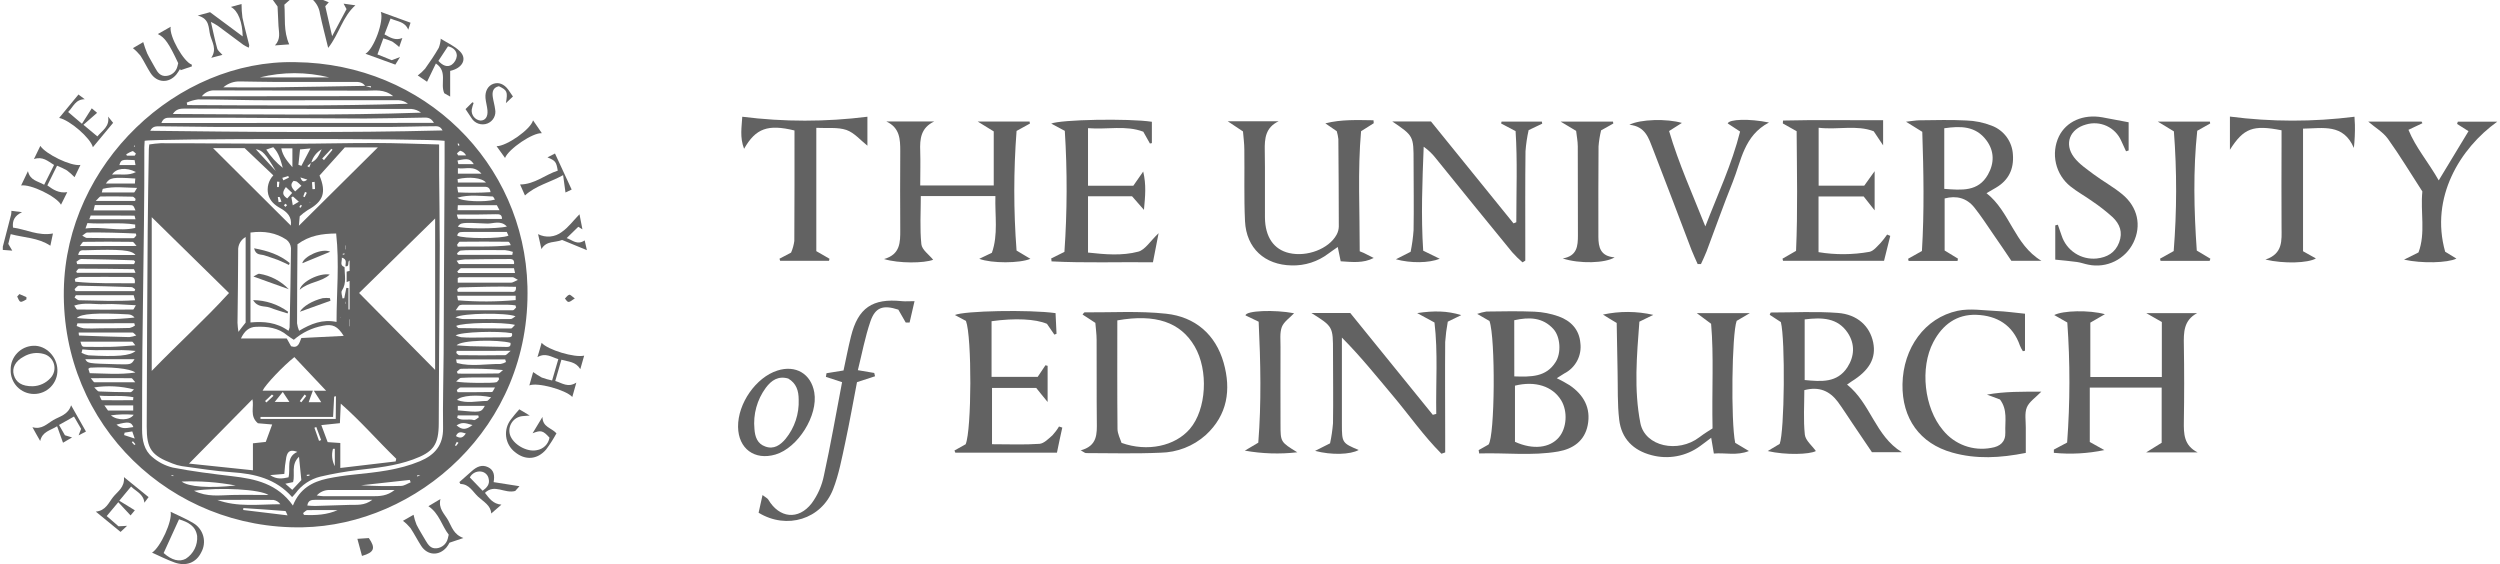 <svg width="195" height="44" viewBox="0 0 195 44" fill="none" xmlns="http://www.w3.org/2000/svg">
<path d="M0.219 19.24C0.436 18.411 0.652 17.579 0.865 16.745C0.882 16.646 0.891 16.545 0.89 16.444L1.72 16.55C1.129 16.83 0.952 17.205 1.014 17.752C2.026 17.886 2.983 18.422 4.13 18.212L3.928 19.165C2.967 18.53 1.881 18.544 0.835 18.263C0.757 18.564 0.704 18.794 0.646 19.024L0.957 19.549L0.219 19.493V19.24Z" fill="#626262"/>
<path d="M25.208 0L25.645 0.179L25.371 0.483C25.535 1.184 25.7 1.918 25.905 2.822C26.328 2.031 26.68 1.373 27.03 0.711C26.958 0.577 26.896 0.467 26.8 0.285L27.72 0.414C26.703 1.315 26.459 2.652 25.597 3.737C25.367 2.783 25.137 1.925 24.957 1.062C24.902 0.658 24.712 0.284 24.419 0H25.208Z" fill="#626262"/>
<path d="M22.591 0L22.181 0.363C22.262 1.368 22.092 2.406 22.559 3.461L21.446 3.542C21.919 3.038 21.749 2.525 21.722 2.024C21.694 1.522 21.673 1.026 21.65 0.508C21.533 0.347 21.409 0.172 21.287 0.002H22.591V0Z" fill="#626262"/>
<path d="M10.494 11.324L10.437 11.432H10.538L10.494 11.324ZM35.741 11.37L35.847 11.326C35.817 11.28 35.787 11.23 35.755 11.181L35.695 11.207C35.709 11.262 35.723 11.315 35.741 11.37ZM13.38 37.052C13.38 37.066 13.38 37.084 13.366 37.102L13.509 37.142C13.509 37.142 13.53 37.116 13.543 37.098C13.486 37.084 13.435 37.066 13.38 37.052ZM10.476 34.708C10.504 34.686 10.535 34.666 10.568 34.649C10.501 34.568 10.437 34.492 10.367 34.419L10.282 34.495L10.487 34.724M35.762 34.541C35.72 34.515 35.677 34.485 35.633 34.462C35.587 34.557 35.536 34.649 35.488 34.741C35.518 34.754 35.546 34.773 35.571 34.787C35.633 34.706 35.7 34.623 35.762 34.541ZM10.508 12.14C10.54 12.09 10.572 12.039 10.604 11.984C10.515 11.915 10.402 11.773 10.333 11.786C10.162 11.851 9.998 11.934 9.845 12.035C9.862 12.072 9.88 12.104 9.896 12.14H10.508ZM35.645 11.959C35.672 12.014 35.704 12.067 35.734 12.122H36.355C36.264 11.949 36.107 11.819 35.92 11.761C35.856 11.743 35.736 11.89 35.645 11.959ZM35.566 34.014C35.907 34.228 36.123 34.145 36.334 33.809C36.013 33.722 35.741 33.593 35.566 34.014ZM9.719 33.747C9.705 33.809 9.691 33.876 9.68 33.936L10.508 34.207C10.409 33.922 10.367 33.795 10.317 33.651C10.087 33.687 9.903 33.715 9.719 33.747ZM36.856 33.154C36.167 32.942 36.008 32.949 35.612 33.177C36.033 33.542 36.339 33.545 36.856 33.154ZM9.086 33.122C9.546 33.549 9.972 33.352 10.404 33.312C10.239 32.901 10.011 32.869 9.086 33.122ZM36.955 12.801C36.672 12.38 36.495 12.341 35.684 12.52C35.704 12.614 35.73 12.711 35.75 12.801H36.955ZM10.568 12.874C10.538 12.718 10.522 12.596 10.499 12.488C9.491 12.433 9.448 12.444 9.31 12.874H10.568ZM10.425 32.349C9.833 32.299 9.238 32.315 8.65 32.397C9.162 32.834 10.158 32.795 10.425 32.349ZM35.702 32.404L35.661 32.593C36.045 32.855 36.539 32.643 36.958 32.765C37.061 32.795 37.215 32.632 37.349 32.551C37.335 32.501 37.319 32.455 37.305 32.402H35.695L35.702 32.404ZM10.604 13.419C9.829 13.024 9.047 13.12 8.744 13.619C9.402 13.566 10.027 13.727 10.604 13.419ZM37.816 31.659H35.709V32.008C37.494 32.183 37.53 32.179 37.816 31.659ZM35.716 14.238H37.905C37.588 13.858 36.581 13.764 35.691 13.973C35.691 14.052 35.704 14.132 35.716 14.238ZM35.716 13.548H37.556C36.96 12.858 36.323 13.219 35.716 13.12V13.548ZM26.374 39.789C25.578 39.789 24.783 39.777 23.991 39.789C23.872 39.789 23.762 39.938 23.642 40.019C23.663 40.065 23.688 40.115 23.709 40.164C24.617 40.203 25.516 40.164 26.374 39.773M18.978 39.625C18.978 39.674 18.978 39.729 18.966 39.779C20.086 39.917 21.209 40.051 22.43 40.198C22.329 39.996 22.297 39.86 22.255 39.86C21.16 39.773 20.068 39.701 18.978 39.63M8.268 14.318H10.524C10.524 14.183 10.545 14.052 10.556 13.925C8.776 13.812 8.581 13.842 8.256 14.318M10.381 31.213C10.381 31.135 10.4 31.052 10.407 30.983C9.565 30.813 8.7 30.932 7.762 30.863C7.854 31.049 7.902 31.215 7.946 31.215C8.758 31.229 9.572 31.215 10.381 31.215M10.685 14.656C9.701 14.638 8.868 14.518 8.035 14.726C7.996 14.726 7.985 14.866 7.941 15.011C8.815 15.011 9.636 15.011 10.457 15.011C10.501 15.011 10.54 14.889 10.687 14.663M32.032 37.622C32.006 37.562 31.983 37.5 31.963 37.434C30.698 37.576 29.433 37.712 28.163 37.852C29.205 37.914 30.233 37.933 31.279 37.901C31.528 37.901 31.779 37.721 32.032 37.622ZM10.39 31.62H8.139C8.277 31.811 8.369 31.944 8.424 32.02H10.39V31.62ZM35.635 30.428C35.654 30.484 35.672 30.539 35.688 30.592C36.583 30.592 37.475 30.592 38.367 30.578C38.441 30.578 38.505 30.38 38.611 30.221C37.65 30.221 36.79 30.221 35.93 30.221C35.831 30.221 35.734 30.348 35.635 30.419M38.308 30.987C37.264 30.757 35.944 30.847 35.647 31.197C36.426 31.496 37.208 31.279 37.972 31.273C38.071 31.273 38.17 31.107 38.308 30.987ZM35.679 15.42C35.989 15.728 37.889 15.781 38.604 15.569C38.538 15.477 38.485 15.326 38.423 15.326C37.503 15.287 36.583 15.16 35.679 15.42ZM10.538 15.675C10.552 15.622 10.563 15.569 10.577 15.517C10.501 15.454 10.43 15.34 10.347 15.34C9.519 15.321 8.691 15.31 7.863 15.323C7.757 15.323 7.661 15.498 7.463 15.675H10.538ZM18.387 37.868C16.996 37.607 15.581 37.503 14.167 37.56C14.675 37.974 16.317 38.098 18.387 37.868ZM10.552 29.819C10.381 29.631 10.322 29.499 10.259 29.499C9.241 29.486 8.219 29.499 7.083 29.499C7.237 29.677 7.3 29.814 7.369 29.819C8.371 29.819 9.381 29.819 10.552 29.819ZM38.264 14.988C38.195 14.546 37.94 14.569 37.705 14.569H35.658C35.695 14.778 35.709 14.873 35.734 15.008C36.573 15.049 37.414 15.042 38.252 14.988M7.348 30.217C7.534 30.387 7.617 30.53 7.711 30.534C8.532 30.571 9.356 30.59 10.177 30.59C10.269 30.59 10.361 30.451 10.45 30.376C9.437 30.114 8.382 30.06 7.348 30.217ZM35.635 16.738C35.656 16.851 35.691 16.962 35.739 17.067C36.875 17.078 38.013 17.078 39.152 17.078C39.168 16.683 38.896 16.71 38.66 16.71C38.184 16.71 37.705 16.731 37.229 16.733C36.716 16.733 36.206 16.733 35.635 16.733M6.948 17.101H10.568C10.526 16.963 10.508 16.821 10.485 16.821C9.362 16.809 8.242 16.809 7.07 16.809C7.07 16.841 7.026 16.94 6.964 17.101M38.931 29.591C38.917 29.538 38.903 29.492 38.892 29.442C38.349 29.442 37.811 29.442 37.268 29.442C36.836 29.442 36.399 29.442 35.964 29.474C35.852 29.474 35.748 29.626 35.578 29.757C35.964 29.879 38.512 29.904 38.729 29.81C38.811 29.773 38.864 29.667 38.931 29.58M10.494 28.018H6.653C6.84 28.349 6.84 28.349 9.137 28.412C10.232 28.437 10.232 28.437 10.494 28.018ZM35.697 17.669C36.065 17.853 38.779 17.867 39.538 17.669C39.053 17.154 38.48 17.451 38.006 17.439C35.96 17.336 35.937 17.366 35.707 17.685M35.635 28.998C35.661 29.046 35.681 29.092 35.704 29.143C36.755 29.143 37.809 29.154 38.86 29.129C38.986 29.129 39.11 28.954 39.232 28.862C38.141 28.769 37.045 28.737 35.95 28.766C35.849 28.766 35.741 28.92 35.635 28.996M7.001 29.108C8.169 29.129 9.3 29.237 10.558 29.058C10.137 28.729 8.567 28.598 7.03 28.678C6.994 28.678 6.961 28.722 6.89 28.768C6.922 28.869 6.961 28.982 7.001 29.108ZM35.624 27.37C35.624 27.425 35.599 27.478 35.589 27.531C35.665 27.588 35.741 27.703 35.819 27.703C37.013 27.717 38.204 27.724 39.398 27.703C39.506 27.703 39.616 27.54 39.833 27.363L35.624 27.37ZM39.467 28.241C39.448 28.172 39.43 28.103 39.409 28.034H35.578C35.61 28.168 35.61 28.306 35.647 28.317C36.776 28.616 37.917 28.377 39.053 28.389C39.196 28.364 39.334 28.314 39.46 28.241M25.686 6.039C23.904 5.598 22.041 5.598 20.259 6.039H25.686ZM38.754 16.004H35.709C35.709 16.156 35.695 16.273 35.691 16.395H38.961C38.86 16.2 38.802 16.096 38.754 16.004ZM10.545 17.782C10.545 17.692 10.545 17.605 10.545 17.515C9.319 17.322 8.068 17.497 6.819 17.4C6.775 17.524 6.738 17.63 6.667 17.823C7.999 17.653 9.273 18.072 10.538 17.782M7.396 15.997C7.359 16.156 7.332 16.269 7.3 16.411H10.568C10.4 16.013 10.404 16 10.075 15.997C9.204 15.997 8.337 15.997 7.394 15.997M35.651 19.09C35.665 19.141 35.686 19.189 35.7 19.24C37.08 19.199 38.459 19.286 39.839 19.123C39.782 18.976 39.713 18.856 39.642 18.856C38.379 18.842 37.112 18.842 35.861 18.856C35.787 18.856 35.723 19.017 35.654 19.086M10.653 19.185C10.489 19.01 10.423 18.865 10.347 18.865C9.066 18.847 7.782 18.844 6.504 18.865C6.435 18.865 6.366 19.024 6.228 19.194L10.653 19.185ZM39.959 19.875C39.975 19.799 39.989 19.723 40.003 19.645C39.804 19.578 39.599 19.533 39.391 19.511C38.519 19.495 37.65 19.511 36.783 19.511C36.499 19.505 36.215 19.516 35.932 19.544C35.831 19.557 35.741 19.682 35.647 19.758C35.667 19.797 35.688 19.84 35.704 19.879H39.959V19.875ZM6.428 27.253C6.407 27.345 6.387 27.43 6.359 27.519C6.527 27.61 6.707 27.676 6.895 27.715C9.086 27.837 10.165 27.759 10.575 27.372C9.132 27.213 7.776 27.407 6.435 27.253M6.136 25.923C6.137 26.007 6.145 26.09 6.161 26.172C7.47 26.218 8.778 26.266 10.087 26.294C10.272 26.271 10.454 26.229 10.63 26.167C10.466 26.027 10.4 25.937 10.347 25.937C8.944 25.937 7.546 25.937 6.136 25.937M40.088 20.917C38.708 20.917 37.346 20.917 35.987 20.917C35.879 20.917 35.771 21.091 35.663 21.181C35.693 21.22 35.72 21.262 35.748 21.296H40.173C40.141 21.156 40.12 21.066 40.088 20.907M35.539 26.165C35.678 26.224 35.823 26.27 35.971 26.303C36.252 26.328 36.535 26.335 36.815 26.333C37.749 26.333 38.682 26.325 39.614 26.31C39.833 26.31 40.005 26.275 39.931 25.99C38.855 25.797 35.927 25.884 35.539 26.165ZM16.91 38.981C18.52 39.582 20.192 39.333 21.869 39.329C21.739 39.151 21.545 39.031 21.328 38.993C19.856 38.975 18.385 38.993 16.91 38.993M5.998 24.808C7.494 24.944 9 24.931 10.494 24.769C10.439 24.698 10.369 24.639 10.29 24.597C10.211 24.554 10.124 24.529 10.034 24.523C7.601 24.387 6.301 24.461 5.993 24.808M6.106 19.891H10.568C10.273 19.5 9.418 19.431 6.658 19.521C6.428 19.521 6.166 19.459 6.101 19.891M40.256 23.978C40.239 23.927 40.223 23.874 40.205 23.819C40.016 23.8 39.826 23.771 39.637 23.771H36.242C36.113 23.756 35.981 23.768 35.856 23.805C35.762 23.851 35.711 23.985 35.548 24.201C37.144 24.201 38.575 24.201 40.007 24.201C40.09 24.201 40.173 24.058 40.256 23.985M10.54 20.404C10.482 20.353 10.453 20.302 10.42 20.302C9.059 20.261 7.695 20.22 6.334 20.201C6.209 20.201 6.088 20.337 5.963 20.411L6.019 20.602C7.49 20.602 8.96 20.602 10.437 20.602C10.473 20.602 10.508 20.47 10.54 20.411M5.94 21.151L5.996 21.278H10.568C10.503 21.133 10.469 20.995 10.434 20.995C9.006 20.97 7.578 20.96 6.15 20.956C6.09 20.956 6.025 21.087 5.959 21.151M35.656 22.586C35.674 22.644 35.688 22.701 35.707 22.763H37.061C37.981 22.763 38.901 22.763 39.805 22.763C39.998 22.763 40.279 22.851 40.246 22.372C38.786 22.326 37.321 22.384 35.858 22.416C35.789 22.416 35.725 22.526 35.656 22.591M35.58 25.427C35.674 25.509 35.718 25.587 35.764 25.59C37.126 25.608 38.494 25.627 39.855 25.622C39.947 25.622 40.039 25.461 40.17 25.341C39.205 25.098 36.054 25.162 35.571 25.427M6.269 26.632C6.396 27.055 6.396 27.055 6.729 27.055C7.355 27.055 7.98 27.069 8.606 27.055C9.231 27.041 9.822 26.983 10.554 26.935C10.404 26.756 10.354 26.648 10.303 26.648C8.967 26.648 7.628 26.648 6.278 26.648M6.421 18.384C6.614 18.486 6.686 18.555 6.759 18.557C7.973 18.573 9.188 18.585 10.402 18.58C10.482 18.58 10.561 18.44 10.632 18.366C10.632 18.316 10.604 18.265 10.595 18.214C9.333 18.157 8.065 18.12 6.803 18.136C6.702 18.136 6.605 18.256 6.412 18.384M35.619 20.339C35.725 20.482 35.773 20.599 35.819 20.599C37.238 20.599 38.657 20.599 40.095 20.599C40.152 20.16 39.842 20.199 39.602 20.204C38.483 20.204 37.358 20.217 36.238 20.236C36.03 20.256 35.824 20.289 35.619 20.332M6.037 25.22L5.979 25.429C6.151 25.512 6.333 25.572 6.52 25.608C6.98 25.636 7.44 25.624 7.9 25.608C8.643 25.608 9.381 25.608 10.119 25.581C10.266 25.546 10.405 25.482 10.528 25.394C10.51 25.334 10.492 25.272 10.473 25.208L6.037 25.22ZM35.615 26.935C35.969 26.958 36.325 26.99 36.679 27.002C37.59 27.026 38.5 27.046 39.409 27.059C39.616 27.059 39.869 27.098 39.821 26.744C38.86 26.477 35.973 26.514 35.615 26.935ZM10.496 22.71C10.512 22.662 10.526 22.611 10.545 22.563C10.45 22.508 10.356 22.398 10.262 22.395C8.882 22.347 7.518 22.308 6.15 22.285C6.039 22.285 5.92 22.46 5.816 22.554C5.841 22.605 5.871 22.655 5.894 22.706H10.494L10.496 22.71ZM35.534 24.759C35.709 24.817 35.889 24.859 36.072 24.884C36.702 24.898 37.328 24.884 37.956 24.884C38.584 24.884 39.212 24.902 39.839 24.884C39.945 24.884 40.046 24.769 40.21 24.67C39.52 24.38 36.095 24.41 35.534 24.75M5.915 23.028C5.881 23.092 5.848 23.147 5.816 23.209C5.931 23.281 6.046 23.419 6.166 23.419C7.605 23.442 9.047 23.52 10.535 23.419C10.485 23.237 10.457 23.14 10.427 23.028H5.915ZM10.609 23.81C9.689 23.773 8.919 23.683 8.144 23.722C7.369 23.761 6.612 23.561 5.789 23.835C5.908 23.994 5.968 24.143 6.019 24.143C7.474 24.157 8.93 24.157 10.388 24.143C10.427 24.143 10.469 24.017 10.598 23.807M29.035 38.986H28.225H24.587C24.3 38.986 24.031 39.014 23.971 39.432C24.201 39.446 24.387 39.469 24.573 39.464L27.236 39.382C27.814 39.363 28.414 39.462 29.035 38.991M39.524 18.09H36.275C36.045 18.12 35.736 18.007 35.661 18.38C36.084 18.626 39.11 18.637 39.66 18.38C39.616 18.29 39.575 18.196 39.524 18.083M40.235 23.067H35.658C35.684 23.219 35.704 23.318 35.723 23.426C37.221 23.548 38.727 23.542 40.223 23.407V23.067H40.235ZM15.13 38.28C16.165 38.786 17.127 38.63 18.081 38.609C19.035 38.588 19.981 38.609 20.94 38.609C20.326 38.174 17.186 37.986 15.13 38.282M10.512 22.096C10.588 21.604 10.317 21.604 10.078 21.602C8.794 21.602 7.509 21.59 6.228 21.602C6.088 21.629 5.955 21.682 5.835 21.758C5.848 21.83 5.86 21.901 5.874 21.974C7.405 22.133 8.946 22.078 10.512 22.096ZM35.702 22.05C37.133 22.05 38.499 22.05 39.862 22.05C39.998 22.05 40.136 21.94 40.396 21.832C40.166 21.71 40.081 21.623 39.996 21.623C38.604 21.623 37.211 21.623 35.824 21.623C35.787 21.623 35.75 21.666 35.704 21.694V22.053L35.702 22.05ZM30.785 38.218C29.014 38.218 27.335 38.218 25.675 38.218C25.493 38.219 25.312 38.257 25.146 38.331C24.979 38.405 24.829 38.513 24.707 38.648C24.955 38.673 25.102 38.706 25.247 38.706C26.51 38.706 27.777 38.706 29.026 38.706C29.617 38.706 30.196 38.692 30.785 38.216M30.666 7.497C29.943 6.92 29.253 7.076 28.596 7.072C24.655 7.058 20.716 7.051 16.777 7.051C16.58 7.037 16.382 7.071 16.201 7.151C16.02 7.232 15.862 7.355 15.74 7.511L30.666 7.497ZM14.567 8.012C14.581 8.075 14.592 8.137 14.606 8.196C20.339 8.219 26.075 8.279 31.82 8.093C31.617 7.93 31.369 7.833 31.109 7.817C28.823 7.817 26.537 7.817 24.254 7.817C22.842 7.817 21.427 7.831 20.013 7.817C18.488 7.803 16.968 7.755 15.441 7.755C15.139 7.796 14.845 7.878 14.567 8.001M13.486 8.891C19.992 8.921 26.411 9.011 32.841 8.787C32.624 8.622 32.364 8.521 32.091 8.498C30.436 8.486 28.782 8.509 27.128 8.498C22.881 8.498 18.635 8.488 14.39 8.47C14.049 8.47 13.744 8.498 13.486 8.884M11.717 10.202C19.325 10.294 26.896 10.372 34.518 10.174C34.325 9.795 34.058 9.845 33.802 9.848C32.692 9.848 31.585 9.896 30.477 9.901C27.322 9.901 24.162 9.901 21.006 9.901C19.638 9.901 18.27 9.901 16.901 9.901C15.418 9.889 13.939 9.868 12.46 9.852C12.182 9.852 11.895 9.836 11.717 10.206M33.848 9.585C33.586 9.126 33.267 9.167 32.97 9.174C31.47 9.199 29.966 9.238 28.467 9.245C27.032 9.245 25.597 9.231 24.159 9.222L17.63 9.181C16.17 9.181 14.71 9.181 13.261 9.181C12.992 9.181 12.736 9.194 12.587 9.595L33.848 9.585ZM22.851 39.423C23.373 38.124 24.352 37.583 25.532 37.33C26.216 37.19 26.907 37.086 27.602 37.017C29.359 36.838 31.107 36.663 32.763 35.971C33.913 35.486 34.577 34.724 34.559 33.393C34.531 31.459 34.589 29.529 34.603 27.595C34.619 25.484 34.621 23.37 34.633 21.257C34.646 18.382 34.662 15.507 34.679 12.633C34.679 12.076 34.679 11.517 34.679 10.984C33.561 10.793 11.832 10.8 11.283 10.984C11.283 11.147 11.258 11.317 11.258 11.49C11.258 13.493 11.258 15.498 11.228 17.501C11.193 20.769 11.138 24.033 11.106 27.301C11.083 29.371 11.09 31.44 11.083 33.51C11.083 34.324 11.237 35.12 11.878 35.645C12.336 36.043 12.883 36.326 13.472 36.47C15.006 36.769 16.563 36.962 18.113 37.144C19.921 37.355 21.646 37.721 22.855 39.444M28.481 6.692L28.922 6.83L28.943 6.725L28.483 6.702C28.23 6.338 27.846 6.391 27.485 6.391C25.482 6.391 23.483 6.391 21.48 6.391C20.56 6.391 19.659 6.359 18.746 6.352C18.261 6.332 17.787 6.497 17.419 6.812C18.84 6.812 20.112 6.826 21.384 6.812C23.755 6.784 26.121 6.736 28.49 6.697M32.809 37.054C32.715 37.054 32.62 37.07 32.526 37.082C32.538 37.112 32.549 37.139 32.558 37.172L32.802 37.045C32.837 37.031 32.873 37.02 32.83 37.045L32.809 37.066M23.035 4.848C33.087 4.951 40.895 12.72 41.141 22.354C41.426 33.393 32.45 40.964 23.607 41.13C13.38 41.323 4.793 33.218 4.979 22.614C5.149 12.743 13.838 4.634 23.037 4.848" fill="#626262"/>
<path d="M79.292 10.218C79.055 13.322 79.055 16.44 79.292 19.544L80.371 20.188C79.536 20.544 77.344 20.551 76.383 20.188L77.368 19.716C77.869 18.293 77.597 16.828 77.641 15.294H71.823C71.823 16.572 71.74 17.823 71.866 19.047C71.908 19.484 72.474 19.868 72.786 20.261C72.096 20.535 70.103 20.558 68.957 20.206C70.234 19.838 70.222 18.893 70.22 17.931C70.207 15.883 70.207 13.835 70.22 11.789C70.22 10.855 70.19 9.965 69.134 9.475H72.869C71.82 9.97 71.742 10.837 71.777 11.775C71.807 12.64 71.777 13.509 71.777 14.466H77.512V10.25L76.261 9.48H80.309C80.309 9.535 80.327 9.585 80.337 9.636C80.051 9.79 79.766 9.949 79.283 10.218" fill="#626262"/>
<path d="M160.195 35.072L161.236 34.518C161.469 31.402 161.473 28.273 161.25 25.155C160.813 24.902 160.523 24.737 160.231 24.574C160.905 24.219 162.95 24.169 164.182 24.507C163.821 24.716 163.513 24.891 163.046 25.165V29.408H168.623V25.116L167.414 24.426H171.374C170.316 24.985 170.323 25.933 170.341 26.929C170.373 28.905 170.373 30.88 170.341 32.855C170.327 33.828 170.33 34.741 171.418 35.288H167.4L168.61 34.536V30.231H163.003V34.474C163.451 34.727 163.796 34.916 164.139 35.107C162.845 35.377 161.517 35.45 160.201 35.321C160.201 35.24 160.201 35.155 160.201 35.072" fill="#626262"/>
<path d="M127.871 25.096C127.673 27.736 127.436 30.385 127.949 33C128.31 34.84 130.9 35.367 132.549 34.106C132.942 33.805 133.372 33.55 133.579 33.416C133.515 30.394 133.687 27.784 133.466 25.254L132.349 24.424H136.488L135.46 25.027C135.083 26.032 135 32.89 135.345 34.541L136.415 35.18C135.467 35.56 134.575 35.3 133.68 35.376C133.607 34.939 133.545 34.587 133.473 34.145C133.133 34.401 132.875 34.605 132.606 34.796C132.068 35.19 131.448 35.458 130.792 35.58C130.136 35.702 129.461 35.676 128.816 35.502C127.386 35.13 126.473 34.21 126.298 32.742C126.151 31.505 126.201 30.245 126.171 28.994C126.142 27.743 126.125 26.434 126.102 25.192C125.643 24.921 125.341 24.732 125.031 24.537C126.325 24.257 127.665 24.265 128.957 24.56L127.871 25.091" fill="#626262"/>
<path d="M106.361 19.723C106.621 19.859 106.883 19.988 107.15 20.121C106.324 20.551 105.476 20.436 104.574 20.381C104.503 20.017 104.434 19.691 104.344 19.265C104.071 19.461 103.834 19.615 103.611 19.783C102.789 20.408 101.777 20.733 100.745 20.703C98.652 20.664 97.213 19.369 97.111 17.253C97.022 15.397 97.084 13.537 97.058 11.678C97.058 11.195 96.99 10.715 96.953 10.252L95.764 9.459H99.733C98.705 9.944 98.634 10.802 98.652 11.743C98.684 13.486 98.652 15.232 98.666 16.977C98.682 18.486 99.356 19.461 100.552 19.737C101.943 20.061 103.643 19.415 104.25 18.316C104.36 18.118 104.421 17.897 104.427 17.672C104.427 15.395 104.409 13.123 104.392 10.846C104.368 10.639 104.326 10.434 104.268 10.234L103.378 9.622C104.629 9.3 105.88 9.367 107.132 9.381C107.132 9.457 107.145 9.533 107.152 9.611L106.163 10.236C105.892 13.304 106.064 16.446 106.058 19.601C106.152 19.645 106.253 19.684 106.354 19.721" fill="#626262"/>
<path d="M140.764 24.914V29.642C142.072 29.769 143.293 29.872 144.096 28.651C144.65 27.791 144.703 26.841 144.126 25.965C143.335 24.78 142.125 24.746 140.764 24.914ZM144.073 29.999C145.913 31.459 146.265 33.998 148.346 35.27H146.01C145.55 34.58 145.018 33.803 144.492 33.023C144.108 32.457 143.742 31.873 143.342 31.33C142.714 30.502 141.902 30.125 140.738 30.431C140.738 31.581 140.656 32.747 140.777 33.899C140.828 34.359 141.341 34.759 141.638 35.182C141.157 35.447 139.296 35.511 137.88 35.182L138.816 34.623C139.191 33.648 139.26 26.524 138.908 25.123L138.038 24.555C138.071 24.486 138.098 24.376 138.126 24.376C139.867 24.376 141.617 24.277 143.349 24.408C144.89 24.523 145.849 25.452 146.108 26.708C146.355 27.922 145.823 28.883 144.432 29.746C144.338 29.805 144.252 29.874 144.08 29.989" fill="#626262"/>
<path d="M151.653 10.004V14.732C153.017 14.834 154.303 14.962 155.059 13.619C155.561 12.734 155.572 11.793 154.942 10.947C154.1 9.813 152.916 9.82 151.653 10.004ZM152.688 20.353H148.871C148.857 20.293 148.845 20.241 148.832 20.185C149.137 20.017 149.446 19.843 149.91 19.578C150.099 16.519 150.041 13.401 149.938 10.282C149.515 10.023 149.186 9.822 148.668 9.494C149.165 9.441 149.45 9.383 149.735 9.383C150.95 9.372 152.164 9.333 153.371 9.397C154.05 9.418 154.719 9.555 155.351 9.802C155.818 9.976 156.223 10.284 156.518 10.686C156.812 11.088 156.982 11.567 157.007 12.065C157.09 13.185 156.674 14.059 155.687 14.638L154.947 15.068C156.786 16.506 157.108 19.07 159.229 20.342H156.885C156.458 19.716 155.965 18.962 155.443 18.224C154.97 17.534 154.523 16.844 154.001 16.188C153.401 15.436 152.594 15.236 151.681 15.48V19.539L152.72 20.172C152.713 20.233 152.702 20.293 152.688 20.353Z" fill="#626262"/>
<path d="M87.151 24.99C87.151 27.851 87.137 30.652 87.165 33.451C87.165 33.839 87.381 34.228 87.48 34.545C89.497 35.267 91.658 34.798 92.811 33.453C94.105 31.942 94.28 28.892 93.181 27.014C92.082 25.134 90.141 24.461 87.151 24.99ZM84.276 35.132C85.61 34.785 85.564 33.842 85.552 32.88C85.527 30.755 85.552 28.63 85.536 26.505C85.536 26.059 85.467 25.611 85.438 25.185C85.056 24.939 84.748 24.725 84.439 24.534C84.504 24.461 84.554 24.364 84.603 24.364C86.723 24.378 88.86 24.242 90.959 24.47C93.211 24.711 94.816 26.08 95.444 28.294C96.035 30.39 95.754 32.363 94.05 33.931C93.077 34.801 91.823 35.291 90.518 35.311C88.588 35.398 86.652 35.346 84.713 35.341C84.619 35.341 84.529 35.254 84.276 35.111" fill="#626262"/>
<path d="M118.115 29.359C119.424 29.401 120.594 29.419 121.335 28.244C121.795 27.533 121.714 26.273 121.169 25.668C120.337 24.748 119.281 24.718 118.111 24.978L118.115 29.359ZM118.168 34.462C119.594 35.109 120.891 34.934 121.588 34.12C122.211 33.393 122.294 32.091 121.776 31.231C121.107 30.125 119.748 29.69 118.168 30.081V34.462ZM116.172 25.033L115.22 24.484C115.453 24.4 115.694 24.338 115.94 24.3C117.188 24.284 118.444 24.256 119.695 24.311C120.336 24.34 120.969 24.464 121.574 24.679C122.528 25.02 123.184 25.705 123.269 26.76C123.33 27.236 123.243 27.72 123.018 28.144C122.794 28.568 122.444 28.912 122.016 29.129C121.857 29.224 121.701 29.325 121.429 29.5C121.774 29.666 122.109 29.85 122.434 30.051C123.529 30.799 124.104 31.822 123.842 33.163C123.598 34.4 122.692 35.014 121.542 35.217C119.49 35.573 117.434 35.302 115.378 35.369L115.335 35.109L116.105 34.674C116.604 34.037 116.657 26.372 116.179 25.038" fill="#626262"/>
<path d="M108.612 9.473H111.616C113.736 12.09 115.896 14.762 118.055 17.423C118.127 17.391 118.2 17.363 118.272 17.334C118.272 14.944 118.366 12.552 118.216 10.227C117.715 9.965 117.4 9.799 117.087 9.632C117.101 9.581 117.11 9.53 117.122 9.484H120.268C120.268 9.537 120.286 9.592 120.293 9.645L119.233 10.151C119.111 10.694 119.03 11.245 118.989 11.8C118.959 14.266 118.973 16.733 118.973 19.203V20.328L118.757 20.464C118.47 20.219 118.2 19.954 117.95 19.672C115.956 17.238 113.969 14.794 111.989 12.341C111.722 11.997 111.405 11.695 111.048 11.446C110.942 14.153 110.832 16.839 111.009 19.553C111.492 19.783 111.883 19.978 112.299 20.185C111.45 20.521 110.043 20.542 108.879 20.224L110.029 19.64C110.142 19.084 110.219 18.521 110.259 17.954C110.291 16.172 110.259 14.387 110.259 12.603C110.259 10.6 110.259 10.6 108.589 9.468" fill="#626262"/>
<path d="M113.966 24.585L112.927 25.091C112.83 25.614 112.762 26.142 112.725 26.673C112.704 29.143 112.725 31.611 112.725 34.081V35.288L112.432 35.391C111.034 33.991 109.903 32.36 108.622 30.84C107.341 29.32 106.131 27.802 104.668 26.332V28.308C104.668 29.918 104.668 31.5 104.668 33.096C104.668 34.531 104.691 34.561 105.977 35.099C105.338 35.46 103.857 35.511 102.576 35.168L103.744 34.58C103.855 34.065 103.932 33.543 103.974 33.018C104.004 31.155 103.974 29.295 103.974 27.432C103.974 25.475 103.974 25.475 102.286 24.412H105.319C107.428 27.011 109.592 29.681 111.759 32.356C111.846 32.33 111.938 32.305 112.028 32.284C111.986 29.902 112.17 27.519 111.89 25.155L110.54 24.421C111.844 24.224 112.881 24.244 113.96 24.573" fill="#626262"/>
<path d="M155.984 31.155C155.673 31.04 155.326 30.912 154.983 30.78C156.363 30.528 157.743 30.551 159.222 30.551C158.762 31.022 158.267 31.342 158.088 31.79C157.909 32.239 158.017 32.834 158.012 33.365C158.012 34.005 158.012 34.637 158.012 35.327C156.016 35.723 154.142 35.829 152.279 35.302C149.749 34.596 148.348 32.643 148.394 29.964C148.445 27.149 150.133 24.792 152.695 24.242C153.661 24.038 154.712 24.215 155.719 24.258C156.444 24.288 157.166 24.392 157.95 24.47V27.356C157.893 27.37 157.84 27.379 157.784 27.395C157.695 27.257 157.618 27.111 157.555 26.958C157 25.348 155.758 24.615 154.165 24.557C152.624 24.5 151.511 25.328 150.8 26.682C149.737 28.695 150.085 31.829 151.552 33.554C151.996 34.104 152.58 34.523 153.243 34.766C153.906 35.009 154.623 35.067 155.317 34.934C156.007 34.828 156.441 34.474 156.416 33.727C156.379 32.869 156.612 31.965 155.993 31.155" fill="#626262"/>
<path d="M82.436 35.306H74.513C74.493 35.247 74.47 35.194 74.449 35.139L75.321 34.651C75.794 33.531 75.815 26.271 75.344 25.031C75.086 24.889 74.785 24.732 74.481 24.571C75.185 24.242 80.3 24.139 82.333 24.424C82.356 24.939 82.381 25.482 82.409 26.034C82.349 26.055 82.296 26.078 82.241 26.101C82.05 25.82 81.854 25.542 81.663 25.259C80.778 24.879 79.175 24.799 77.342 25.054V29.394H80.941C81.148 29.083 81.346 28.787 81.546 28.49L81.714 28.534V31.355C81.33 30.895 81.109 30.608 80.826 30.259H77.377V34.649C78.685 34.649 79.888 34.702 81.082 34.619C81.431 34.591 81.783 34.223 82.087 33.957C82.283 33.746 82.456 33.515 82.602 33.267C82.687 33.297 82.772 33.326 82.859 33.352C82.71 34.005 82.576 34.653 82.443 35.304" fill="#626262"/>
<path d="M81.992 20.16L83.025 19.647C83.243 16.505 83.253 13.351 83.055 10.207C82.595 9.963 82.303 9.809 81.995 9.641C82.719 9.324 88.013 9.222 89.846 9.498V11.163L89.694 11.193C89.536 10.908 89.379 10.625 89.177 10.273C87.825 9.756 86.383 10.117 84.865 9.997V14.489H88.397C88.611 14.188 88.823 13.879 89.17 13.38C89.416 14.427 89.329 15.285 89.228 16.37L88.301 15.31H84.865V19.7C86.187 19.845 87.519 19.965 88.786 19.629C89.32 19.486 89.706 18.819 90.371 18.189C90.205 19.036 90.081 19.68 89.929 20.457C87.24 20.427 84.639 20.523 82.02 20.388C82.02 20.307 82.004 20.232 81.992 20.158" fill="#626262"/>
<path d="M140.138 10.234C139.639 9.956 139.349 9.795 139.064 9.632C139.064 9.551 139.064 9.475 139.08 9.402C141.649 9.337 144.223 9.388 146.883 9.374V11.338C146.587 10.899 146.396 10.611 146.15 10.239C144.816 9.724 143.367 10.142 141.854 9.965V14.48H145.412C145.619 14.194 145.846 13.877 146.221 13.353V16.407C145.865 15.947 145.646 15.676 145.368 15.326H141.845V19.668C143.162 19.886 144.507 19.878 145.821 19.643C146.141 19.576 146.417 19.215 146.681 18.953C146.867 18.745 147.039 18.525 147.196 18.295C147.277 18.325 147.359 18.362 147.44 18.398C147.281 19.036 147.125 19.67 146.955 20.344H139.076C139.06 20.284 139.05 20.232 139.036 20.176C139.338 19.999 139.646 19.822 140.092 19.567C140.23 16.49 140.157 13.357 140.138 10.232" fill="#626262"/>
<path d="M132.413 20.588C132.254 20.222 132.082 19.866 131.937 19.493C130.937 16.872 129.95 14.245 128.931 11.63C128.6 10.791 128.352 9.853 127.091 9.733C127.945 9.289 130.044 9.25 131.187 9.588L130.189 10.221C130.937 12.762 132.029 15.17 133.016 17.66C133.966 15.197 135.086 12.817 135.727 10.262C135.309 9.986 135.037 9.802 134.761 9.627C134.879 9.294 136.436 9.241 137.981 9.556C136.026 10.582 135.824 12.525 135.155 14.19C134.432 15.984 133.793 17.808 133.11 19.615C132.981 19.951 132.82 20.273 132.675 20.597H132.418" fill="#626262"/>
<path d="M194.781 9.494C191.893 11.563 189.531 15.393 190.722 19.633L191.601 20.172C190.911 20.507 188.908 20.565 187.516 20.252C187.928 20.045 188.227 19.893 188.643 19.689C189.211 18.178 188.781 16.538 188.944 14.935C188.048 13.555 187.204 12.148 186.258 10.828C185.881 10.303 185.272 9.958 184.72 9.484H188.885C188.908 9.528 188.924 9.567 188.947 9.611L187.859 10.126C188.422 11.506 189.391 12.614 190.221 14.07L192.544 10.232L191.654 9.668L191.709 9.491H194.781V9.494Z" fill="#626262"/>
<path d="M67.658 9.098V11.363C67.133 10.952 66.637 10.351 66.016 10.135C65.326 9.905 64.528 10.016 63.672 9.972V19.59C64.031 19.794 64.362 19.99 64.7 20.183C64.686 20.236 64.675 20.287 64.663 20.342H60.85C60.832 20.287 60.818 20.234 60.8 20.179L61.704 19.703C61.829 19.414 61.914 19.11 61.957 18.799C61.977 15.922 61.97 13.049 61.97 10.177C59.901 9.671 58.948 10.004 58.038 11.607C57.688 10.701 57.858 9.88 57.897 9.105C61.138 9.514 64.417 9.514 67.658 9.105" fill="#626262"/>
<path d="M183.65 9.105C183.65 9.291 183.678 9.512 183.683 9.737C183.695 10.339 183.668 10.942 183.602 11.54C182.781 9.625 181.199 10.009 179.637 10.034V19.596L180.64 20.16C180.024 20.521 178.177 20.588 176.703 20.247C178.083 19.787 177.968 18.752 177.961 17.741C177.942 15.579 177.961 13.417 177.961 11.255V10.163C175.746 9.726 175.008 9.986 173.934 11.681V9.093C177.16 9.511 180.427 9.515 183.655 9.105" fill="#626262"/>
<path d="M166.034 9.537V11.736L165.831 11.8C165.705 11.527 165.583 11.244 165.45 10.97C165.225 10.463 164.822 10.055 164.317 9.823C163.812 9.591 163.24 9.552 162.708 9.712C161.448 10.057 160.981 11.212 161.77 12.263C162.168 12.794 162.761 13.183 163.302 13.594C164.028 14.135 164.838 14.576 165.535 15.151C166.754 16.156 167.05 17.605 166.404 18.925C166.093 19.561 165.579 20.075 164.944 20.386C164.309 20.698 163.588 20.789 162.895 20.645C162.593 20.59 162.308 20.477 162.009 20.436C161.48 20.36 160.954 20.319 160.31 20.252V17.58L160.512 17.527C160.613 17.812 160.708 18.097 160.809 18.382C160.993 18.947 161.365 19.432 161.863 19.756C162.361 20.08 162.955 20.223 163.545 20.163C164.35 20.075 164.983 19.721 165.291 18.914C165.599 18.106 165.337 17.472 164.794 16.947C164.288 16.49 163.75 16.07 163.184 15.689C162.632 15.291 162.023 14.965 161.496 14.54C160.928 14.087 160.53 13.455 160.367 12.747C160.203 12.04 160.283 11.297 160.595 10.641C161.168 9.471 162.494 8.884 163.982 9.151C164.629 9.271 165.27 9.397 166.032 9.537" fill="#626262"/>
<path d="M70.65 25.164L70.07 24.152C68.886 23.766 68.274 23.959 67.892 25.072C67.476 26.284 67.241 27.556 66.913 28.874L68.191 29.09C68.214 29.175 68.23 29.26 68.253 29.348L66.846 29.808C66.561 31.282 66.275 32.912 65.926 34.534C65.662 35.75 65.434 37.002 64.985 38.154C64.077 40.499 61.372 41.337 59.171 39.993C59.257 39.596 59.351 39.177 59.477 38.614C59.723 38.804 59.864 38.864 59.926 38.968C60.781 40.417 62.272 40.596 63.311 39.258C63.781 38.617 64.106 37.882 64.263 37.103C64.79 34.699 65.211 32.273 65.682 29.808C65.234 29.66 64.827 29.532 64.42 29.396L64.468 29.111C64.893 29.042 65.312 28.977 65.795 28.897C65.99 28.005 66.156 27.117 66.377 26.238C66.926 24.021 68.051 23.249 70.342 23.49C70.631 23.52 70.923 23.49 71.333 23.49C71.192 24.104 71.073 24.64 70.949 25.155C70.841 25.155 70.746 25.155 70.65 25.155" fill="#626262"/>
<path d="M98.171 25.091C97.672 24.849 97.403 24.718 97.15 24.601C97.173 24.226 99.406 24.141 100.938 24.433C100.607 24.789 100.145 25.088 99.984 25.502C99.809 25.962 99.885 26.544 99.88 27.075C99.869 29.081 99.88 31.086 99.88 33.096C99.88 34.476 99.88 34.476 101.189 35.279C99.826 35.435 98.448 35.391 97.097 35.15L98.146 34.529C98.392 31.445 98.328 28.269 98.176 25.1" fill="#626262"/>
<path d="M121.889 20.16C123.023 19.969 123.08 19.185 123.078 18.339C123.067 16.039 123.078 13.718 123.067 11.414C123.067 11.009 122.979 10.6 122.938 10.209C122.565 9.99 122.262 9.804 121.726 9.484H125.815C125.815 9.535 125.829 9.581 125.84 9.632L124.886 10.167C124.785 10.579 124.718 10.998 124.686 11.421C124.665 13.767 124.674 16.112 124.674 18.463C124.674 19.279 124.831 19.994 125.941 20.073C125.217 20.533 123.195 20.592 121.889 20.158" fill="#626262"/>
<path d="M172.354 20.346H168.522C168.508 20.287 168.497 20.234 168.483 20.178C168.791 20.011 169.097 19.836 169.548 19.583C169.796 16.476 169.801 13.355 169.564 10.248L168.306 9.484H172.372C172.372 9.535 172.386 9.586 172.393 9.632C172.108 9.79 171.822 9.949 171.385 10.2C171.057 13.279 171.13 16.423 171.349 19.544L172.409 20.178C172.386 20.234 172.372 20.287 172.354 20.346Z" fill="#626262"/>
<path d="M61.492 29.529C60.71 29.299 60.174 29.656 59.735 30.245C59.051 31.171 58.735 32.318 58.847 33.464C58.889 34.076 59.077 34.614 59.691 34.828C60.358 35.077 60.871 34.715 61.276 34.23C61.979 33.369 62.342 32.28 62.297 31.169C62.297 30.479 62.115 29.904 61.492 29.532M57.569 33.292C57.548 31.466 58.967 29.435 60.636 28.904C62.065 28.444 63.263 29.157 63.514 30.606C63.826 32.4 62.242 34.936 60.482 35.454C58.856 35.93 57.589 34.994 57.569 33.292Z" fill="#626262"/>
<path d="M45.566 27.735C45.467 28.073 45.377 28.398 45.265 28.791C44.899 28.195 44.345 28.225 43.79 28.057C43.632 28.605 43.475 29.136 43.31 29.715C43.846 29.877 44.296 30.261 44.954 29.844C44.839 30.256 44.745 30.592 44.639 30.964C44.126 30.401 41.907 29.801 41.288 30.063C41.399 29.679 41.495 29.331 41.585 29.021C41.799 29.177 42.024 29.319 42.257 29.447C42.519 29.543 42.789 29.62 43.064 29.677C43.227 29.12 43.381 28.589 43.549 28.014C43.006 27.848 42.556 27.489 41.921 27.857C42.04 27.45 42.151 27.103 42.247 26.737C42.707 27.285 44.835 27.924 45.566 27.738" fill="#626262"/>
<path d="M1.644 14.473C1.831 14.089 1.978 13.783 2.18 13.35C2.35 14.082 2.935 14.116 3.445 14.411C3.7 13.893 3.951 13.401 4.218 12.867C3.728 12.566 3.332 12.177 2.647 12.407C2.838 12.009 2.985 11.706 3.146 11.379C3.553 12.016 5.54 12.989 6.276 12.865L5.816 13.819C5.632 13.629 5.434 13.453 5.223 13.293C4.975 13.152 4.716 13.028 4.45 12.925C4.197 13.44 3.956 13.937 3.693 14.461C4.153 14.795 4.588 15.089 5.246 14.988L4.758 15.967C4.4 15.319 2.376 14.337 1.637 14.468" fill="#626262"/>
<path d="M34.193 4.751C34.527 5.112 34.883 5.276 35.235 5.048C35.346 4.967 35.438 4.864 35.507 4.745C35.576 4.626 35.618 4.494 35.633 4.358C35.633 3.967 35.362 3.707 34.943 3.611C34.69 3.997 34.451 4.353 34.198 4.744M34.368 3.017C34.874 3.335 35.449 3.581 35.865 3.995C36.466 4.59 36.075 5.319 35.113 5.529V7.534L34.653 7.272C34.315 6.52 34.941 5.588 34 4.951C33.757 5.45 33.54 5.894 33.31 6.377L32.584 5.887C32.791 5.732 32.982 5.556 33.154 5.363C33.533 4.832 33.899 4.294 34.223 3.73C34.312 3.5 34.365 3.257 34.38 3.01L34.368 3.017Z" fill="#626262"/>
<path d="M14.972 5.175L14.086 5.476C14.072 5.439 14.061 5.407 14.047 5.375C13.959 5.523 13.863 5.667 13.76 5.805C13.169 6.52 12.246 6.476 11.741 5.694C11.458 5.257 11.237 4.774 10.956 4.344C10.782 4.127 10.585 3.93 10.367 3.756L11.172 3.284C11.259 3.584 11.361 3.879 11.481 4.167C11.669 4.558 11.904 4.926 12.113 5.317C12.297 5.658 12.518 5.957 12.955 5.924C13.163 5.91 13.362 5.829 13.521 5.694C13.68 5.558 13.792 5.376 13.84 5.172C13.866 5.092 13.879 5.007 13.9 4.926C13.175 3.383 12.861 2.921 12.311 2.656C12.651 2.461 12.962 2.284 13.313 2.086C13.175 2.815 14.339 4.846 14.958 5.039C14.958 5.085 14.958 5.135 14.972 5.186" fill="#626262"/>
<path d="M28.768 41.969C28.501 41.989 28.235 42.008 27.876 42.029L28.235 43.362C29.187 43.091 29.322 42.755 28.768 41.969Z" fill="#626262"/>
<path d="M31.424 40.628L32.257 40.152C32.311 40.414 32.388 40.672 32.487 40.92C32.701 41.348 32.961 41.748 33.2 42.165C33.391 42.493 33.605 42.811 34.046 42.767C34.253 42.749 34.45 42.666 34.607 42.531C34.765 42.396 34.877 42.215 34.927 42.013C34.952 41.932 34.968 41.845 35.001 41.705C34.458 41.015 34.269 40.051 33.416 39.483C33.669 39.331 33.977 39.145 34.357 38.922C34.168 39.66 34.663 40.072 34.95 40.573C35.237 41.075 35.369 41.686 36.146 41.965L35.06 42.33C34.996 42.458 34.919 42.579 34.83 42.691C34.244 43.381 33.347 43.335 32.855 42.583C32.558 42.123 32.317 41.64 32.016 41.187C31.844 40.979 31.649 40.791 31.434 40.628" fill="#626262"/>
<path d="M12.764 43.137C13.415 43.712 13.992 43.843 14.491 43.583C14.785 43.395 15.023 43.131 15.179 42.819C15.335 42.507 15.403 42.158 15.377 41.81C15.261 41.028 14.687 40.727 13.964 40.506C13.56 41.396 13.164 42.256 12.764 43.137ZM11.86 43.105C12.513 42.698 13.47 40.612 13.307 39.917C13.93 40.226 14.535 40.467 15.08 40.803C15.46 41.026 15.737 41.39 15.853 41.815C15.969 42.241 15.913 42.695 15.698 43.08C15.305 43.887 14.523 44.2 13.608 43.871C13.024 43.661 12.458 43.376 11.86 43.105Z" fill="#626262"/>
<path d="M37.645 38.28C37.96 38.05 38.22 37.781 38.119 37.36C38.096 37.208 38.022 37.068 37.909 36.962C37.797 36.857 37.652 36.792 37.498 36.778C37.326 36.761 37.153 36.795 37.001 36.877C36.849 36.959 36.725 37.085 36.645 37.238C37.001 37.608 37.314 37.928 37.645 38.278M35.835 37.599C36.16 37.312 36.489 37.027 36.813 36.735C37.178 36.41 37.588 36.21 38.064 36.438C38.54 36.666 38.593 37.093 38.503 37.606L40.52 37.924L40.187 38.296C39.359 38.526 38.577 37.714 37.827 38.443C38.165 38.883 38.462 39.308 39.11 39.363L38.315 40.053C38.289 39.423 37.714 39.133 37.294 38.745C36.873 38.356 36.603 37.758 35.914 37.751L35.824 37.592" fill="#626262"/>
<path d="M2.56 30.127C2.821 30.118 3.078 30.057 3.315 29.947C3.552 29.837 3.764 29.68 3.94 29.486C4.075 29.343 4.171 29.167 4.218 28.976C4.265 28.785 4.262 28.584 4.208 28.395C4.155 28.206 4.053 28.033 3.912 27.895C3.772 27.757 3.599 27.657 3.408 27.607C3.146 27.534 2.871 27.515 2.602 27.552C2.332 27.59 2.073 27.682 1.84 27.823C1.207 28.156 0.92 28.69 1.076 29.239C1.242 29.831 1.709 30.136 2.548 30.127M0.833 28.832C0.826 28.35 1.01 27.884 1.344 27.536C1.677 27.187 2.135 26.984 2.617 26.97C3.592 26.937 4.457 27.82 4.478 28.851C4.485 29.096 4.443 29.339 4.354 29.568C4.265 29.796 4.131 30.004 3.96 30.179C3.789 30.354 3.585 30.494 3.359 30.588C3.133 30.683 2.89 30.731 2.646 30.73C2.401 30.728 2.159 30.678 1.934 30.581C1.709 30.484 1.506 30.343 1.336 30.166C1.167 29.989 1.035 29.779 0.949 29.55C0.862 29.321 0.823 29.077 0.833 28.832Z" fill="#626262"/>
<path d="M16.45 1.697C16.609 2.387 16.749 3.093 16.943 3.783C16.991 3.96 17.193 4.098 17.35 4.28L16.478 4.51C16.938 3.834 16.54 3.284 16.395 2.744C16.25 2.203 16.384 1.465 15.422 1.214L16.384 0.95C17.237 1.587 18.074 2.203 18.93 2.84C18.911 1.741 18.58 0.844 18.01 0.541L18.84 0.311C18.84 0.667 18.864 1.022 18.911 1.375C19.063 2.097 19.263 2.81 19.44 3.526C19.435 3.591 19.422 3.656 19.401 3.719C19.253 3.653 19.11 3.576 18.973 3.489C18.309 2.999 17.651 2.498 16.984 2.01C16.805 1.894 16.619 1.789 16.427 1.695L16.407 1.663L16.45 1.697Z" fill="#626262"/>
<path d="M40.504 31.926L41.318 32.413C41.022 32.441 40.858 32.441 40.713 32.462C40.551 32.484 40.396 32.54 40.258 32.627C40.12 32.715 40.003 32.831 39.914 32.968C39.825 33.105 39.766 33.259 39.742 33.42C39.718 33.582 39.73 33.747 39.775 33.904C40.005 34.658 41.095 35.283 41.868 35.113C42.115 35.075 42.343 34.961 42.522 34.786C42.7 34.611 42.819 34.384 42.861 34.138C42.355 33.582 42.199 33.531 41.541 33.795C41.81 33.354 42.022 33 42.312 32.521C42.323 33.322 42.988 33.349 43.404 33.798C43.166 34.238 42.897 34.66 42.597 35.06C41.907 35.865 40.964 35.92 40.168 35.263C39.978 35.116 39.82 34.933 39.701 34.724C39.583 34.516 39.507 34.285 39.479 34.047C39.45 33.809 39.47 33.567 39.535 33.337C39.601 33.106 39.712 32.891 39.862 32.703C40.053 32.443 40.265 32.204 40.504 31.926Z" fill="#626262"/>
<path d="M32.022 1.773C31.96 1.962 31.912 2.102 31.843 2.316C31.581 1.67 30.992 1.69 30.463 1.444C30.304 1.863 30.153 2.258 29.989 2.682C30.449 2.937 30.824 3.183 31.383 2.967C31.296 3.222 31.22 3.438 31.139 3.668C30.967 3.511 30.783 3.367 30.59 3.238C30.366 3.141 30.135 3.058 29.9 2.992C29.746 3.401 29.601 3.79 29.44 4.245L30.557 4.694L31.204 4.448L30.836 5.041L28.506 4.193C29.164 3.822 29.966 1.631 29.702 0.929C30.505 1.221 31.245 1.493 32.027 1.773" fill="#626262"/>
<path d="M6.131 7.382L6.612 7.741C5.871 7.741 5.722 8.341 5.313 8.735C5.658 9.027 5.979 9.303 6.393 9.655C6.669 9.22 6.909 8.845 7.157 8.449L7.573 8.801C7.231 9.1 6.902 9.39 6.506 9.733C6.918 10.078 7.244 10.345 7.594 10.639C7.996 10.161 8.571 9.852 8.429 9.091L8.824 9.581C8.293 10.225 7.783 10.837 7.244 11.483C7.076 10.781 5.432 9.356 4.613 9.199C5.119 8.592 5.6 8.01 6.131 7.359" fill="#626262"/>
<path d="M11.596 38.765C11.485 38.917 11.398 39.032 11.262 39.211C11.191 38.522 10.616 38.342 10.225 37.949C9.931 38.305 9.659 38.639 9.305 39.057C9.728 39.317 10.108 39.554 10.517 39.802L10.184 40.203L9.227 39.172C8.898 39.563 8.627 39.888 8.323 40.253L9.243 41.051C9.445 41.051 9.634 41.028 9.914 41.012C9.724 41.194 9.59 41.318 9.404 41.49C8.774 40.973 8.157 40.472 7.472 39.906C8.247 39.835 8.47 39.216 8.82 38.774C9.169 38.333 9.74 38.02 9.668 37.213L11.577 38.765" fill="#626262"/>
<path d="M6.715 33.653L6.131 33.959L6.327 33.451C6.152 33.147 5.979 32.853 5.772 32.489C5.379 32.719 5.014 32.922 4.604 33.147C4.772 33.444 4.91 33.69 5.064 33.95L5.621 34.12L4.915 34.532C4.765 34.108 4.627 33.713 4.455 33.248C3.905 33.589 3.305 33.658 3.135 34.398C2.905 34.01 2.737 33.69 2.53 33.32C3.254 33.536 3.68 33.044 4.165 32.761C4.65 32.478 5.315 32.356 5.545 31.611C5.938 32.301 6.301 32.933 6.695 33.642" fill="#626262"/>
<path d="M44.589 14.785L44.108 15.015C44.05 14.588 43.995 14.194 43.922 13.661C42.868 14.245 41.803 14.466 40.948 15.245C40.826 14.972 40.688 14.668 40.566 14.39C41.716 14.378 42.528 13.619 43.505 13.311C43.388 12.621 43.331 12.538 42.703 12.274C42.919 12.164 43.103 12.065 43.289 11.973C43.721 12.916 44.145 13.826 44.589 14.783" fill="#626262"/>
<path d="M40.005 7.532L39.46 8.045C39.614 7.157 39.563 7.04 38.913 6.725C38.453 6.824 38.379 7.166 38.437 7.564C38.483 7.886 38.581 8.201 38.62 8.523C38.667 8.749 38.633 8.984 38.523 9.187C38.413 9.39 38.235 9.547 38.02 9.632C37.795 9.719 37.546 9.724 37.317 9.645C37.089 9.566 36.895 9.409 36.771 9.202C36.624 8.992 36.489 8.783 36.312 8.512L36.847 7.976C36.88 7.994 36.907 8.013 36.942 8.029C36.881 8.193 36.833 8.361 36.797 8.532C36.783 8.634 36.789 8.738 36.816 8.838C36.842 8.937 36.889 9.03 36.952 9.111C37.015 9.193 37.094 9.26 37.184 9.311C37.274 9.361 37.373 9.393 37.475 9.404C37.848 9.404 38.064 9.119 38.023 8.615C37.997 8.295 37.898 7.976 37.868 7.654C37.822 7.109 38.062 6.69 38.473 6.541C38.885 6.391 39.315 6.541 39.648 7.001C39.761 7.159 39.865 7.318 40.003 7.518" fill="#626262"/>
<path d="M45.428 17.888C45.265 17.787 45.186 17.736 45.106 17.69L44.2 18.571C44.644 18.716 45.016 19.153 45.605 18.75L45.778 19.512L43.843 18.716C43.307 18.946 42.627 18.75 42.233 19.427C42.144 19.026 42.061 18.672 41.969 18.263C42.262 18.413 42.592 18.477 42.919 18.447C43.247 18.417 43.56 18.294 43.82 18.093C44.338 17.739 44.724 17.194 45.2 16.713C45.272 17.067 45.345 17.44 45.43 17.893" fill="#626262"/>
<path d="M38.74 11.403C39.517 11.403 41.406 10.083 41.576 9.386C41.819 9.74 42.036 10.041 42.266 10.391C41.576 10.322 39.665 11.617 39.393 12.32L38.731 11.4" fill="#626262"/>
<path d="M1.525 22.943L2.061 23.173C2.061 23.233 2.061 23.292 2.061 23.352C1.909 23.421 1.729 23.571 1.601 23.534C1.472 23.497 1.426 23.276 1.341 23.131C1.398 23.069 1.451 23.01 1.509 22.943" fill="#626262"/>
<path d="M44.835 23.281C44.605 23.414 44.485 23.55 44.354 23.55C44.223 23.55 44.158 23.382 44.062 23.288C44.175 23.182 44.271 23.023 44.402 22.991C44.487 22.966 44.618 23.124 44.835 23.281Z" fill="#626262"/>
<path d="M34.364 3.012L34.375 3.003L34.352 2.992L34.364 3.012Z" fill="#626262"/>
<path d="M26.882 19.829C26.882 19.806 26.871 19.788 26.866 19.767C26.82 19.767 26.774 19.788 26.726 19.804C26.726 19.824 26.74 19.847 26.744 19.868L26.882 19.829ZM24.228 15.77L24.146 15.747C24.146 15.758 24.146 15.784 24.159 15.784C24.183 15.781 24.206 15.776 24.228 15.77ZM26.588 24.716L26.563 24.75L26.597 24.762L26.588 24.716ZM22.264 16.138L22.393 16C22.349 15.965 22.306 15.924 22.258 15.889L22.147 16.011C22.186 16.05 22.225 16.094 22.264 16.138ZM26.99 23.534C26.981 23.536 26.97 23.536 26.96 23.534C26.96 23.589 26.96 23.64 26.949 23.692H26.979C26.979 23.637 26.979 23.584 26.979 23.534M23.927 37.036C23.927 37.066 23.927 37.096 23.939 37.126C24.008 37.126 24.077 37.11 24.141 37.098C24.141 37.071 24.141 37.041 24.141 37.015L23.939 37.036M23.552 16.041L23.458 15.974L23.343 16.145L23.437 16.211C23.474 16.156 23.515 16.099 23.552 16.041ZM26.958 19.452H26.983V19.148H26.958V19.452ZM23.932 15.036C23.886 15.013 23.84 14.988 23.791 14.967C23.743 15.087 23.697 15.209 23.651 15.328C23.687 15.347 23.724 15.364 23.762 15.379L23.932 15.036ZM27.25 24.907H27.225V25.45H27.25V24.907ZM23.888 30.886C23.847 30.847 23.805 30.806 23.762 30.771C23.637 30.944 23.509 31.114 23.382 31.287L23.502 31.378C23.633 31.215 23.759 31.052 23.888 30.886ZM23.428 13.838C23.522 14.054 23.607 14.298 23.971 14.01L23.428 13.838ZM21.795 14.181L21.609 14.167V14.592C21.655 14.592 21.701 14.592 21.749 14.592C21.768 14.452 21.781 14.309 21.795 14.174M21.722 15.77C21.795 15.77 21.869 15.744 21.952 15.735C21.91 15.616 21.871 15.505 21.825 15.383C21.825 15.365 21.749 15.372 21.669 15.363C21.687 15.505 21.708 15.641 21.729 15.77M22.021 13.87C22.046 13.934 22.069 14.004 22.096 14.068L22.536 13.852L22.483 13.727C22.326 13.771 22.175 13.817 22.023 13.87M21.333 30.875L21.211 30.771L20.673 31.28C20.707 31.316 20.744 31.358 20.781 31.392L21.333 30.875ZM24.539 14.181L24.334 14.213C24.348 14.395 24.36 14.576 24.373 14.755C24.44 14.755 24.507 14.755 24.571 14.742C24.571 14.549 24.55 14.365 24.539 14.181ZM24.884 34.389L25.049 34.325L24.67 33.306C24.622 33.322 24.571 33.343 24.523 33.363C24.645 33.704 24.766 34.045 24.884 34.389ZM25.13 12.364L25.27 12.49L25.937 11.681C25.905 11.655 25.877 11.628 25.845 11.605L25.13 12.364ZM23.311 15.735C23.134 15.572 22.993 15.45 22.851 15.324C22.812 15.348 22.771 15.371 22.729 15.39L22.837 16.014C23.032 15.901 23.134 15.843 23.311 15.735ZM22.297 14.595C22.03 14.967 21.982 15.197 22.405 15.48C22.497 15.379 22.589 15.275 22.789 15.048L22.297 14.588M26.116 36.362V35.008H25.972C25.845 35.461 25.897 35.946 26.116 36.362ZM22.897 14.107C22.625 14.383 22.706 14.606 23.023 14.93L23.509 14.491C23.396 14.373 23.276 14.263 23.148 14.162C23.067 14.134 22.982 14.115 22.897 14.107ZM22.055 30.571C21.825 30.861 21.643 31.079 21.425 31.353H22.575L22.057 30.571M21.508 13.334C20.721 11.984 20.452 11.708 19.953 11.642C20.51 12.242 21.009 12.791 21.508 13.334ZM23.279 12.856L23.509 12.936L24.219 11.577L23.403 11.655C23.359 12.076 23.32 12.467 23.276 12.856M20.77 11.671C21.116 12.214 21.551 12.694 22.057 13.091C21.896 12.518 21.763 11.941 21.314 11.481L20.77 11.667M21.94 11.568C22.064 12.207 22.446 12.614 22.807 13.04V11.568H21.94ZM21.069 37.059C21.588 37.415 22.041 37.33 22.503 37.231C22.685 36.528 22.274 35.658 23.194 35.247C22.688 35.063 22.448 35.152 22.333 35.649C22.254 36.084 22.202 36.523 22.177 36.965C21.834 36.997 21.515 37.022 21.075 37.059M23.504 37.445C23.442 36.822 23.389 36.284 23.322 35.626C22.671 36.249 23.032 36.978 22.862 37.604L22.255 37.73C22.453 37.903 22.609 38.041 22.796 38.209C23.058 37.933 23.292 37.68 23.509 37.445M26.204 30.905C26.156 30.91 26.109 30.92 26.064 30.935C26.036 31.429 26.011 31.928 25.981 32.519H20.319C20.319 32.572 20.319 32.623 20.319 32.678H26.188L26.204 30.905ZM19.164 18.486C18.975 18.589 18.819 18.745 18.715 18.935C18.611 19.124 18.563 19.34 18.578 19.555C18.578 21.427 18.543 23.299 18.525 25.171C18.536 25.41 18.559 25.648 18.596 25.884C18.826 25.576 18.994 25.378 19.16 25.162V18.493L19.164 18.486ZM18.778 26.402H22.366C22.515 26.662 22.621 26.846 22.706 27.009C23.283 27.191 23.343 26.744 23.506 26.365L26.809 26.199C26.335 25.44 25.944 25.252 25.199 25.408C24.354 25.562 23.566 25.94 22.918 26.503C22.74 26.383 22.568 26.289 22.418 26.167C21.708 25.56 20.85 25.454 19.967 25.491C19.426 25.505 19.065 25.82 18.787 26.411M25.438 30.477L22.961 27.853C22.119 28.517 20.691 30.01 20.482 30.472H24.403C24.277 30.824 24.173 31.077 24.079 31.369H25.054C24.854 31.063 24.688 30.806 24.479 30.477H25.438ZM23.29 17.63L29.474 11.497H26.896L24.921 13.693C25.475 15.025 25.213 15.719 24.001 16.388C23.779 16.53 23.57 16.692 23.378 16.871L23.311 17.63M19.077 11.552H16.616L22.685 17.596C22.786 16.92 22.395 16.536 21.88 16.246C21.42 15.993 21.055 15.68 20.921 15.156C20.86 14.896 20.864 14.624 20.933 14.366C21.003 14.108 21.135 13.871 21.319 13.677C20.585 12.987 19.866 12.297 19.081 11.552M30.861 35.992C30.875 35.925 30.893 35.852 30.907 35.783C29.477 34.403 28.166 32.878 26.581 31.484C26.556 32.057 26.535 32.505 26.512 33.007L25.063 33.158C25.245 33.644 25.399 34.062 25.558 34.486C25.896 34.511 26.183 34.527 26.544 34.554V36.502L30.861 35.992ZM19.728 36.682V34.578L20.73 34.469C20.898 34.009 21.059 33.582 21.23 33.11L20.116 33.014C19.449 32.448 19.834 31.733 19.689 31.144L14.744 36.16L19.728 36.682ZM26.22 18.212C25.13 18.228 24.15 18.355 23.203 19.054C23.187 21.098 23.173 23.159 23.171 25.22C23.198 25.42 23.251 25.615 23.329 25.802C24.249 25.256 25.157 24.881 26.25 25.111C26.25 22.812 26.48 20.574 26.22 18.212ZM22.503 25.802C22.54 25.716 22.569 25.628 22.589 25.537C22.63 23.467 22.683 21.409 22.697 19.346C22.686 19.219 22.649 19.096 22.589 18.985C22.528 18.873 22.445 18.775 22.345 18.697C21.521 18.15 20.599 17.994 19.537 18.139V25.151C20.567 25.059 21.567 25.132 22.503 25.804M33.94 17.041L28.009 22.853C29.983 24.849 31.919 26.804 33.94 28.853V17.041ZM11.835 16.94V28.931C13.854 26.843 15.949 24.957 17.863 22.855L11.835 16.94ZM26.947 20.767C26.935 20.537 27.11 20.222 26.662 20.096C26.698 20.383 26.466 20.691 26.873 20.832C26.873 21.45 27.055 22.076 26.669 22.671C26.581 22.805 26.694 23.069 26.712 23.274L26.852 23.26C26.908 22.991 26.96 22.722 27.016 22.453C27.069 22.453 27.124 22.469 27.179 22.471V24.139H27.269V21.913C27.211 21.933 27.145 21.959 27.039 22V21.188L27.269 21.131V20.309C27.057 20.422 27.319 20.827 26.928 20.77M24.267 12.681C24.741 12.488 24.893 12.049 25.093 11.644C24.895 11.755 24.721 11.905 24.581 12.085C24.442 12.265 24.34 12.47 24.281 12.69C24.178 12.782 24.072 12.87 23.968 12.955C24.019 12.992 24.07 13.024 24.12 13.056C24.166 12.93 24.217 12.803 24.267 12.681ZM24.79 12.93C24.803 12.93 24.812 12.911 24.829 12.904C24.845 12.897 24.81 12.93 24.803 12.943C24.792 12.959 24.78 12.974 24.767 12.987C24.772 12.967 24.78 12.948 24.79 12.93ZM34.251 11.267C34.251 12.083 34.251 12.84 34.251 13.594C34.267 15.445 34.301 17.294 34.301 19.143C34.301 21.864 34.267 24.585 34.249 27.308C34.236 29.207 34.228 31.102 34.223 32.993C34.223 34.713 33.802 35.263 32.202 35.845C30.81 36.351 29.368 36.495 27.915 36.663C26.928 36.779 25.95 36.951 24.983 37.178C24.211 37.368 23.53 37.823 23.06 38.464C22.984 38.565 22.892 38.653 22.786 38.772C21.521 37.337 19.875 36.953 18.081 36.834C16.779 36.748 15.489 36.535 14.194 36.36C13.936 36.319 13.684 36.248 13.442 36.148C11.819 35.536 11.437 35.01 11.444 33.278C11.458 28.203 11.483 23.13 11.52 18.058C11.534 15.924 11.577 13.792 11.609 11.66C11.609 11.552 11.626 11.446 11.644 11.267C11.937 11.22 12.233 11.188 12.529 11.172C13.877 11.172 15.22 11.172 16.566 11.186C18.635 11.186 20.705 11.218 22.761 11.211C24.934 11.211 27.105 11.149 29.279 11.154C30.905 11.154 32.531 11.225 34.269 11.269" fill="#626262"/>
<path d="M19.767 21.568C19.976 21.469 20.121 21.338 20.227 21.354C21.104 21.495 21.912 21.919 22.526 22.561L19.767 21.568Z" fill="#626262"/>
<path d="M19.822 19.366C20.889 19.562 21.814 19.868 22.598 20.516L22.538 20.668C22.251 20.539 21.975 20.39 21.68 20.277C21.34 20.143 20.99 20.047 20.638 19.921C20.36 19.817 19.948 19.946 19.822 19.369" fill="#626262"/>
<path d="M19.739 23.41C20.724 23.416 21.681 23.735 22.474 24.318L22.43 24.447C21.97 24.3 21.492 24.166 21.036 23.987C20.641 23.842 20.096 24.014 19.739 23.4" fill="#626262"/>
<path d="M25.719 21.416C25.063 22.018 24.093 21.965 23.375 22.605C23.495 21.984 24.911 21.264 25.719 21.416Z" fill="#626262"/>
<path d="M25.779 23.458C24.983 23.743 24.189 24.033 23.387 24.318C23.64 23.89 24.353 23.458 25.178 23.256C25.363 23.234 25.55 23.234 25.735 23.256C25.751 23.322 25.765 23.396 25.779 23.465" fill="#626262"/>
<path d="M25.758 19.636L23.578 20.533C23.679 20.008 25.118 19.323 25.758 19.636Z" fill="#626262"/>
</svg>
